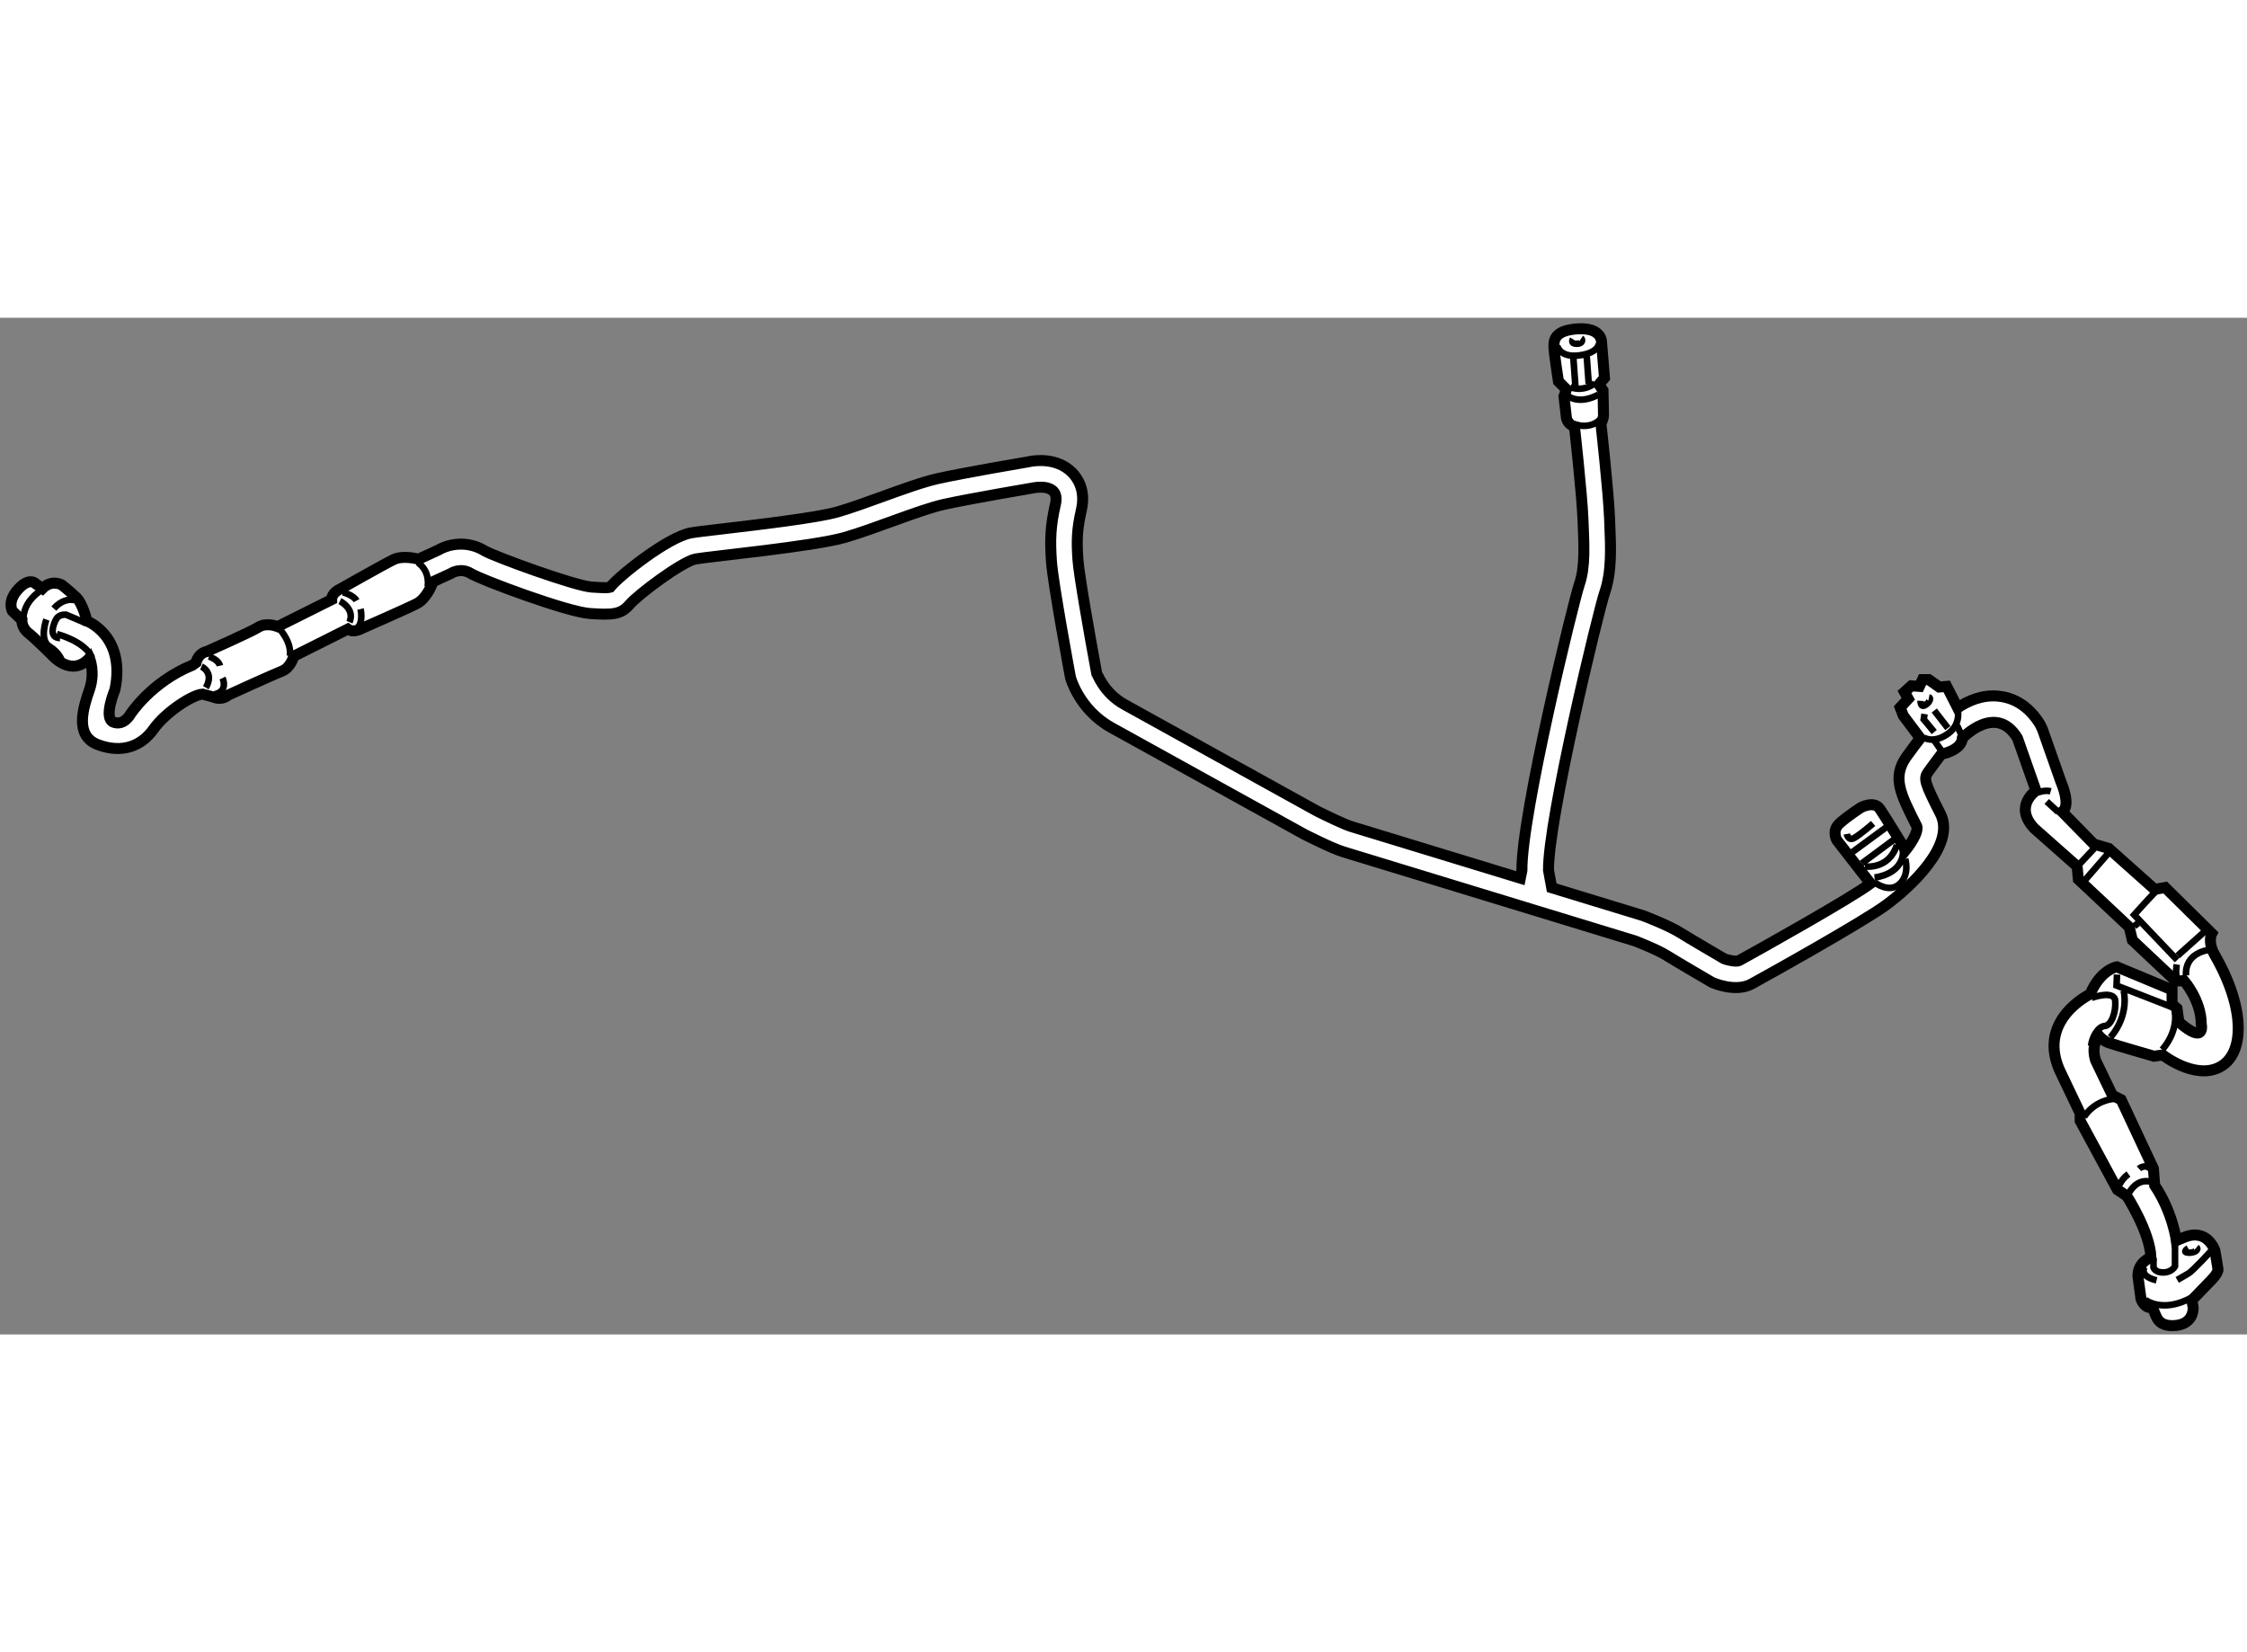 <?xml version="1.0" encoding="utf-8"?>
<!-- Generator: Adobe Illustrator 15.1.0, SVG Export Plug-In . SVG Version: 6.00 Build 0)  -->
<!DOCTYPE svg PUBLIC "-//W3C//DTD SVG 1.1//EN" "http://www.w3.org/Graphics/SVG/1.1/DTD/svg11.dtd">
<svg version="1.1" xmlns="http://www.w3.org/2000/svg" xmlns:xlink="http://www.w3.org/1999/xlink" x="0px" y="0px" width="244.8px"
	 height="180px" viewBox="116.054 113.478 102.23 46.255" enable-background="new 0 0 244.8 180" xml:space="preserve">
	
<rect x="116.054" y="113.478" width="102.23" height="46.255" fill="#808080" stroke="none"/>
	
<g><path fill="#FFFFFF" stroke="#000000" stroke-width="0.5" d="M216.822,142.477c-0.349-0.605-0.142-0.988-0.142-0.988l-2.118-2.09
			l-0.479,0.085l-2.09-1.864l-0.678-0.197l-1.44-1.469c0.424-0.282-0.053-1.354-0.053-1.354l-0.841-2.39l-0.106-0.225
			c-0.584-0.963-1.341-1.232-1.874-1.289c-0.755-0.085-1.415,0.215-1.882,0.527l-0.496-0.974l-0.34,0.029l-0.479-0.338h-0.282
			l-0.142,0.309l-0.366-0.026l-0.312,0.282l0.17,0.31l-0.367,0.396l0.141,0.367l0.771,1.029c-0.017,0.021-0.384,0.502-0.616,0.827
			c-0.673,0.944-0.296,1.687,0.452,3.163c0.089,0.169-0.099,0.605-0.528,1.145l-0.021-0.121c0,0-0.874-1.441-1.13-1.809
			c-0.253-0.367-0.846-0.057-0.846-0.057s-0.622,0.396-0.989,0.735s-0.112,0.762-0.112,0.762l1.529,1.966
			c-0.929,0.688-5.024,2.985-5.986,3.51c-0.093,0.047-0.417,0.011-0.678-0.09c-0.313-0.183-1.596-0.933-1.969-1.168
			c-0.507-0.319-1.457-0.694-1.726-0.794c0,0-1.837-0.562-4.146-1.266l-0.146-0.799c-0.021-2.317,2.271-11.796,2.554-12.622
			c0.325-0.947,0.281-2.007,0.235-3.127l-0.012-0.274c-0.047-1.191-0.378-4.173-0.393-4.3c0,0,0.118-0.184,0.118-0.389
			c0-0.204-0.023-1.115-0.023-1.115l-0.183-0.272l0.251-0.297l-0.137-1.663c0,0,0-0.638-1.092-0.569
			c-1.095,0.069-1.071,0.569-1.071,0.819c0,0.251,0.205,1.572,0.205,1.572l0.364,0.364l-0.112,0.318l0.112,0.98
			c0,0,0.046,0.295,0.364,0.387c0,0,0.342,3.051,0.388,4.212s0.113,2.164-0.161,2.961c-0.271,0.796-2.64,10.475-2.617,13.025
			l-0.071,0.353c-3.506-1.071-7.421-2.267-7.707-2.353c-0.286-0.087-1.109-0.48-1.541-0.698l-8.766-4.852
			c-0.956-0.529-1.257-1.442-1.265-1.44c-0.314-1.693-0.801-4.459-0.849-5.144c-0.059-0.859-0.049-1.365,0.157-2.268
			c0.205-0.902-0.179-1.454-0.426-1.702c-0.695-0.703-1.734-0.544-1.982-0.486c-0.121,0.02-2.981,0.508-4.115,0.762
			c-0.689,0.155-1.588,0.48-2.537,0.825c-0.709,0.257-1.432,0.519-2.044,0.696c-0.902,0.262-3.684,0.589-5.177,0.764
			c-0.739,0.086-1.302,0.153-1.49,0.189c-1.048,0.193-3.269,1.957-3.673,2.474c-0.133,0.04-0.642,0.003-0.835-0.01
			c-0.746-0.049-4.323-1.347-4.862-1.644c-0.74-0.459-1.572-0.355-2.119-0.039l-0.824,0.38l-0.107,0.027c0,0-0.66-0.183-1.094,0.022
			c-0.432,0.207-2.436,1.344-2.436,1.344s-0.388,0.159-0.388,0.479l-2.459,1.229c0,0-0.501-0.205-0.866,0.023
			c-0.363,0.229-2.368,1.115-2.368,1.115s-0.363,0.046-0.478,0.501l-0.159,0.114c-1.89,0.773-2.824,2.231-2.824,2.231
			s-0.296,0.547-0.774,0.363c-0.478-0.183,0.068-1.479,0.068-1.479c0.501-2.459-1.275-3.12-1.275-3.12s-0.182-0.796-0.5-1.093
			c-0.319-0.296-0.638-0.548-0.638-0.548s-0.455-0.272-0.888,0.16l-0.299-0.212c0,0-0.276-0.33-0.8,0.239
			c-0.523,0.569-0.267,0.998-0.267,0.998l0.432,0.409c0,0-0.023,0.342,0.296,0.592c0.319,0.251,1.094,1.024,1.094,1.024
			s0.866,1.004,1.686,0.115c0,0,0.273,0.638,0,1.435c-0.274,0.797-0.707,2.096,0.387,2.505c1.093,0.41,1.98,0.067,2.527-0.707
			c0.546-0.773,1.776-1.571,2.231-1.593l0.474,0.128c0.434,0.183,0.688-0.083,0.688-0.083s2.052-0.937,2.452-1.092
			c0.401-0.154,0.536-0.678,0.536-0.678l2.459-1.233c0.256,0.192,0.615-0.022,0.615-0.022s2.112-0.923,2.537-1.146
			c0.423-0.222,0.672-0.859,0.672-0.859l-0.025-0.093l0.889-0.41c0,0,0.433-0.296,0.91,0c0.479,0.295,4.396,1.755,5.421,1.821
			c1.023,0.068,1.411,0.047,1.799-0.409c0.387-0.456,2.392-1.959,3.006-2.073c0.614-0.112,5.374-0.57,6.785-0.979
			c1.411-0.408,3.394-1.253,4.509-1.503s4.054-0.75,4.054-0.75s1.252-0.274,1.024,0.728c-0.229,1.002-0.252,1.617-0.184,2.619
			s0.867,5.283,0.867,5.283s0.386,1.456,1.867,2.277c1.309,0.725,8.766,4.85,8.766,4.85s1.252,0.64,1.777,0.798
			c0.523,0.158,13.274,4.054,13.274,4.054s1.002,0.387,1.435,0.66s2.072,1.229,2.072,1.229s1.048,0.478,1.799,0.067
			c0.752-0.409,5.078-2.824,6.126-3.598c1.047-0.774,3.188-2.709,2.46-4.145c-0.729-1.434-0.775-1.594-0.547-1.913
			c0.228-0.319,0.592-0.796,0.592-0.796s0.911-0.16,0.957-0.729c0,0,1.525-1.616,2.505,0l0.842,2.391c0,0-1.038,0.699-0.077,1.715
			l1.948,1.723l0.057,0.594l2.315,2.174l0.142,0.594l1.92,1.807c0,0,0.112,0.085,0.423,0.027c0,0,0.791,0.905,0.791,1.977
			c0,0,0.226,0.988-1.017-0.085l-0.085-0.619l-0.226-0.199v-0.648l-2.514-1.047c0,0-0.732,0.114-1.214,1.244
			c0,0-2.541,1.214-1.3,3.643l0.848,1.778v0.339l1.695,3.135l0.423,0.283c0,0,1.047,1.611,1.103,2.796c0,0-0.594,0.198-0.594,0.848
			l0.141,1.044c0,0,0.113,0.368,0.424,0.396c0.312,0.026,0.085,0.847,1.045,0.818c0.96-0.029,0.904-0.818,0.904-0.818l-0.058-0.34
			l0.791-0.818c0,0,0.422-0.396,0.396-0.594c-0.028-0.197-0.141-0.847-0.141-0.847s-0.34-1.046-1.413-0.594l-0.338,0.142
			c0,0-0.17-1.298-0.988-2.513l-0.058-0.764l-1.468-3.134l-0.396-0.198l-0.762-1.582c0,0-0.255-0.678,0.169-1.101
			c0,0,0.17,0.197,0.396,0.282s2.09,0.622,2.09,0.622l0.396-0.057c0,0,1.439,1.129,2.568,0.564
			C218.148,147.023,218.263,144.988,216.822,142.477z"></path><path fill="none" stroke="#000000" stroke-width="0.3" d="M118.003,125.829c0,0-1.1,0.6-0.84,1.659"></path><path fill="none" stroke="#000000" stroke-width="0.3" d="M119.462,126.329c0,0-0.479-0.161-0.959,0.38"></path><path fill="none" stroke="#000000" stroke-width="0.3" d="M118.164,127.208c0,0-0.341,0.92,0.139,1.22
			c0.48,0.301,0.581,0.659,0.581,0.72"></path><path fill="none" stroke="#000000" stroke-width="0.3" d="M118.643,127.869c0,0,1.28,0.318,1.599,1.078"></path><path fill="none" stroke="#000000" stroke-width="0.3" d="M119.962,127.369l-0.899-0.38c0,0-0.3-0.04-0.439,0.181
			c-0.14,0.219-0.38,0.878,0.16,0.878"></path><path fill="none" stroke="#000000" stroke-width="0.3" d="M125.219,129.348c0,0,0.601,0.261,0.2,0.96"></path><path fill="none" stroke="#000000" stroke-width="0.3" d="M125.56,128.889c0,0,0.439,0.14,0.499,0.42"></path><path fill="none" stroke="#000000" stroke-width="0.3" d="M126.179,129.868c0,0,0.28,0.599-0.359,0.739"></path><path fill="none" stroke="#000000" stroke-width="0.3" d="M128.686,127.532c0,0,0.671,0.677,0.552,1.336"></path><path fill="none" stroke="#000000" stroke-width="0.3" d="M131.517,126.369c0,0,0.699,0.341,0.438,0.959"></path><path fill="none" stroke="#000000" stroke-width="0.3" d="M131.656,125.97c0,0,0.479,0.119,0.618,0.379"></path><path fill="none" stroke="#000000" stroke-width="0.3" d="M132.455,126.729c0,0,0.141,0.539-0.12,0.839"></path><path fill="none" stroke="#000000" stroke-width="0.3" d="M135.054,124.609c0,0,0.559,0.32,0.459,1.101"></path><line fill="none" stroke="#000000" stroke-width="0.3" x1="200.337" y1="137.783" x2="201.915" y2="136.624"></line><path fill="none" stroke="#000000" stroke-width="0.3" d="M200.077,136.964c0,0,0.061,0.339,0.339,0.18
			c0.279-0.16,0.859-0.659,0.859-0.659"></path><line fill="none" stroke="#000000" stroke-width="0.3" x1="200.757" y1="138.303" x2="202.295" y2="137.163"></line><path fill="none" stroke="#000000" stroke-width="0.3" d="M200.896,138.443c0,0,1.099,0.159,1.458-0.979"></path><path fill="none" stroke="#000000" stroke-width="0.3" d="M201.336,138.943c0,0,1.2-0.101,1.3-1.101"></path><path fill="none" stroke="#000000" stroke-width="0.3" d="M201.336,139.163c0,0,0.659,0.519,1.14,0.078
			c0.479-0.438,0.26-1.139,0.26-1.139"></path><path fill="none" stroke="#000000" stroke-width="0.3" d="M203.556,132.565c0,0,0.438,0.32,1.119-0.159
			c0.679-0.48,0.419-1.219,0.419-1.219"></path><path fill="none" stroke="#000000" stroke-width="0.3" d="M203.435,130.907c0,0-0.019,0.318,0.201,0.199
			c0.219-0.119,0.278-0.339,0.18-0.359"></path><line fill="none" stroke="#000000" stroke-width="0.3" x1="204.055" y1="131.346" x2="204.675" y2="132.146"></line><line fill="none" stroke="#000000" stroke-width="0.3" x1="205.094" y1="132.026" x2="205.294" y2="132.467"></line><line fill="none" stroke="#000000" stroke-width="0.3" x1="204.055" y1="132.706" x2="204.416" y2="133.225"></line><polyline fill="none" stroke="#000000" stroke-width="0.3" points="203.614,131.507 203.575,131.747 204.055,132.326 		"></polyline><path fill="none" stroke="#000000" stroke-width="0.3" d="M208.752,135.086c0,0,0.321-0.142,0.601-0.062"></path><line fill="none" stroke="#000000" stroke-width="0.3" x1="209.172" y1="135.484" x2="209.692" y2="135.964"></line><line fill="none" stroke="#000000" stroke-width="0.3" x1="211.33" y1="137.623" x2="210.691" y2="138.303"></line><line fill="none" stroke="#000000" stroke-width="0.3" x1="211.971" y1="137.843" x2="210.931" y2="139.042"></line><path fill="none" stroke="#000000" stroke-width="0.3" d="M214.209,139.522c-0.059,0-1.059,1.12-1.059,1.12l1.959,2.058"></path><line fill="none" stroke="#000000" stroke-width="0.3" x1="213.329" y1="141.021" x2="213.15" y2="141.161"></line><line fill="none" stroke="#000000" stroke-width="0.3" x1="215.128" y1="142.501" x2="216.448" y2="141.321"></line><path fill="none" stroke="#000000" stroke-width="0.3" d="M215.089,142.9c0,0-0.079,0.459,0.021,0.6"></path><path fill="none" stroke="#000000" stroke-width="0.3" d="M216.548,142.241c0,0-1.099,0.101-1.039,1.159"></path><path fill="none" stroke="#000000" stroke-width="0.3" d="M212.37,143.36l-0.021,0.499l2.619,1.02c0,0,0.299,0.92-0.54,1.899"></path><path fill="none" stroke="#000000" stroke-width="0.3" d="M212.67,144.08c0,0,0.3,1.078-0.6,2.139"></path><path fill="none" stroke="#000000" stroke-width="0.3" d="M211.211,144.421c0,0,1.039-0.382,1.079,0.138
			c0.04,0.521-0.181,1.12-0.479,1.141c-0.3,0.019-0.579,0.5-0.62,0.899"></path><path fill="none" stroke="#000000" stroke-width="0.3" d="M210.871,149.837c0,0,0.46-0.818,1.56-0.839"></path><path fill="none" stroke="#000000" stroke-width="0.3" d="M212.93,153.275c0,0,0.301-0.619,0.92-0.5"></path><path fill="none" stroke="#000000" stroke-width="0.3" d="M212.472,152.935c0,0,0.138-0.3,0.419-0.499"></path><path fill="none" stroke="#000000" stroke-width="0.3" d="M213.37,152.195c0,0,0.26-0.24,0.521,0"></path><path fill="none" stroke="#000000" stroke-width="0.3" d="M215.009,155.694v0.938c0,0-0.133,0.263-0.5,0.281
			c-0.399,0.018-0.479-0.222-0.479-0.222v-0.439"></path><path fill="none" stroke="#000000" stroke-width="0.3" d="M213.63,156.653c0,0-0.299,0.419,0.54,0.619"></path><path fill="none" stroke="#000000" stroke-width="0.3" d="M215.109,157.253c0,0,0.318-0.182,0.519-0.301
			c0.201-0.119,1.08-1.078,1.08-1.078"></path><path fill="none" stroke="#000000" stroke-width="0.3" d="M213.649,158.152c0,0,0.78,0.64,2.12-0.1"></path><path fill="none" stroke="#000000" stroke-width="0.3" d="M215.609,155.813c0,0-0.299,0.18,0,0.2
			c0.298,0.02,0.499-0.141,0.379-0.241"></path><path fill="none" stroke="#000000" stroke-width="0.3" d="M187.483,116.628c0,0,0.548,0.265,1.135-0.171"></path><path fill="none" stroke="#000000" stroke-width="0.3" d="M187.352,117.007c0,0,0.491,0.473,1.437-0.039"></path><path fill="none" stroke="#000000" stroke-width="0.3" d="M187.692,118.33c0,0,0.891,0.313,1.314-0.43"></path><path fill="none" stroke="#000000" stroke-width="0.3" d="M187.616,114.454c0,0-0.133,0.207,0.171,0.207
			c0.302,0,0.264-0.207,0.207-0.246"></path><path fill="none" stroke="#000000" stroke-width="0.3" d="M186.897,114.737c0,0,0.095,0.567,1.002,0.454
			c0.908-0.114,0.908-0.567,0.908-0.567"></path><line fill="none" stroke="#000000" stroke-width="0.3" x1="187.636" y1="115.305" x2="187.729" y2="116.59"></line><line fill="none" stroke="#000000" stroke-width="0.3" x1="188.24" y1="115.191" x2="188.335" y2="116.477"></line></g>


</svg>